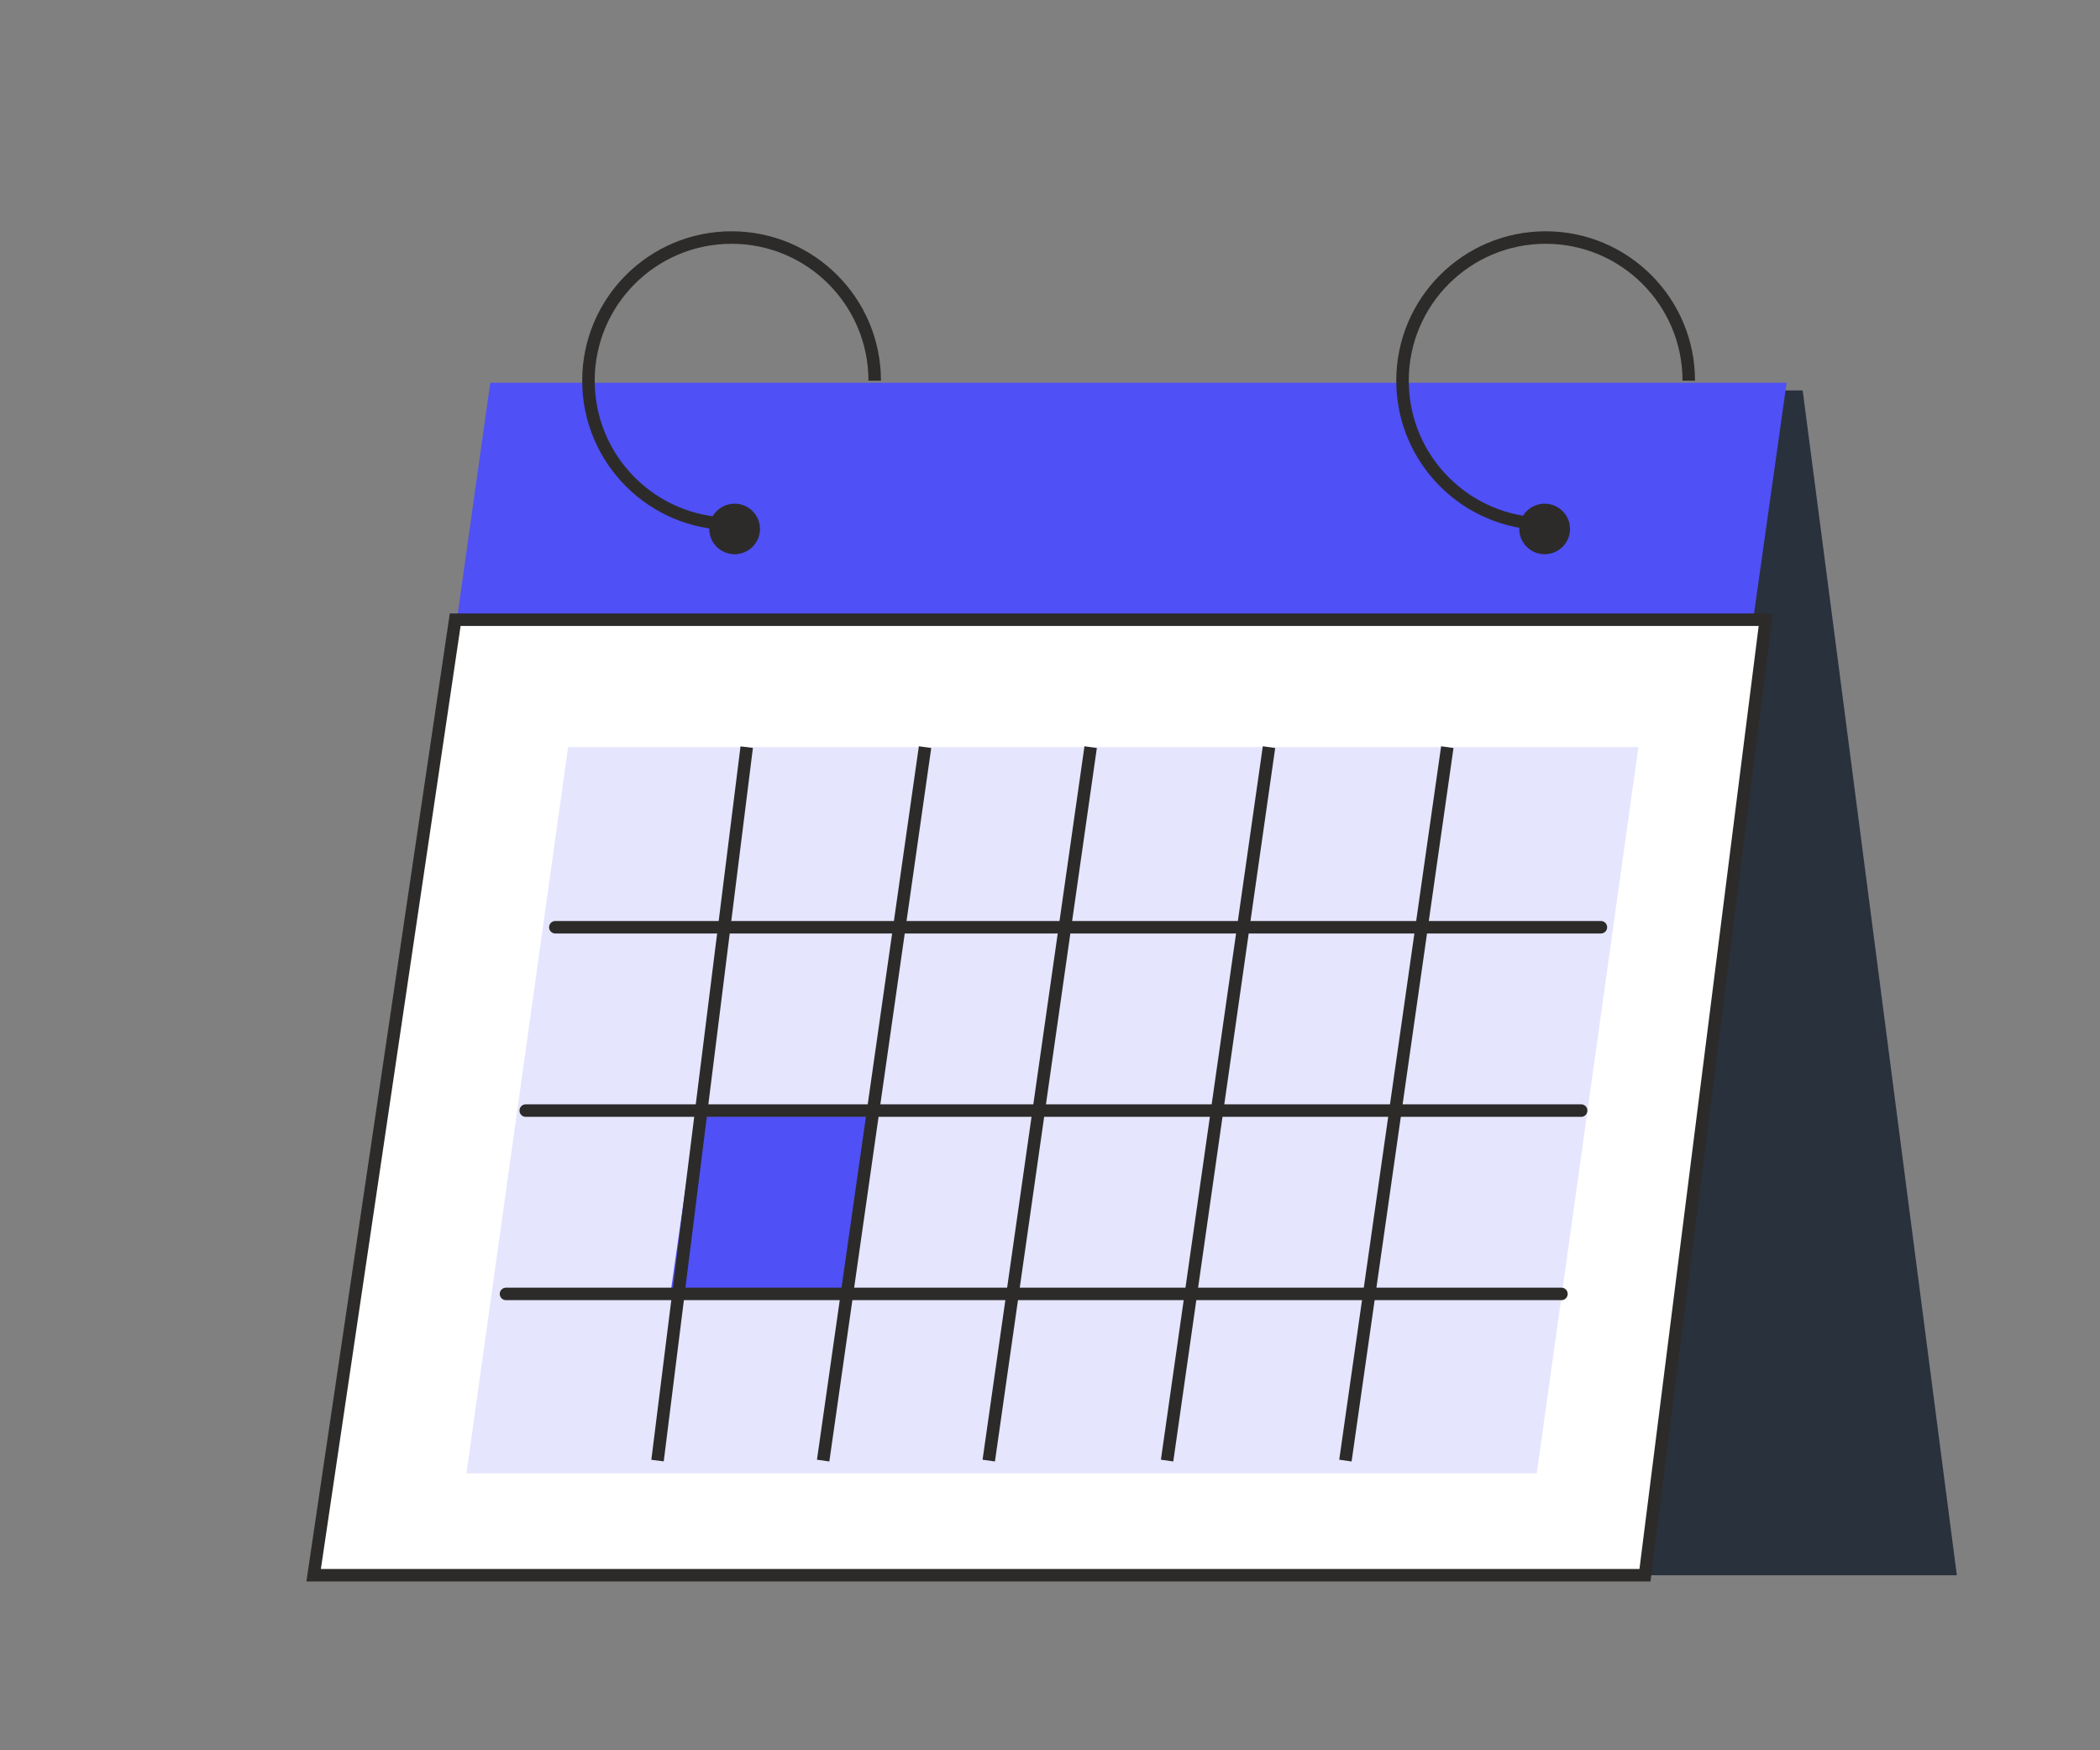 <svg width="168" height="140" viewBox="0 0 168 140" fill="none" xmlns="http://www.w3.org/2000/svg">
<rect x="0" y="0" width="168" height="140" fill="#808080" stroke="none"/>
<mask id="mask0_3084_545" style="mask-type:alpha" maskUnits="userSpaceOnUse" x="0" y="0" width="168" height="140">
<rect width="168" height="140" fill="#F5F5F5"/>
</mask>
<g mask="url(#mask0_3084_545)">
<path d="M42.414 31.23L54.752 126.002H156.547L146.851 51.43L144.214 31.23H42.414Z" fill="#29313D"/>
<path d="M140.292 49.303H36.59L39.223 30.617H142.93L140.292 49.303Z" fill="#4F50F6"/>
<path d="M131.597 125.999H25.09L36.416 49.57H141.261L131.597 125.999Z" fill="white" stroke="#2C2B2A"/>
<path d="M123.572 44.33C124.692 44.33 125.6 43.426 125.6 42.31C125.6 41.194 124.692 40.289 123.572 40.289C122.451 40.289 121.543 41.194 121.543 42.31C121.543 43.426 122.451 44.33 123.572 44.33Z" fill="#2C2B2A"/>
<path d="M58.769 44.33C59.889 44.33 60.798 43.426 60.798 42.31C60.798 41.194 59.889 40.289 58.769 40.289C57.648 40.289 56.74 41.194 56.74 42.31C56.74 43.426 57.648 44.33 58.769 44.33Z" fill="#2C2B2A"/>
<path d="M135.101 30.45C135.101 24.126 129.975 19 123.651 19C117.327 19 112.201 24.126 112.201 30.45C112.201 36.773 117.327 41.9 123.651 41.9" stroke="#2C2B2A"/>
<path d="M69.976 30.45C69.976 24.126 64.85 19 58.526 19C52.202 19 47.076 24.126 47.076 30.45C47.076 36.773 52.202 41.9 58.526 41.9" stroke="#2C2B2A"/>
<path d="M45.448 59.762H131.071L122.941 117.847H37.318L45.448 59.762Z" fill="#E5E5FE"/>
<path d="M115.785 59.762L107.633 116.828" stroke="#2C2B2A"/>
<path d="M101.52 59.762L93.367 116.828" stroke="#2C2B2A"/>
<path d="M87.252 59.762L79.1 116.828" stroke="#2C2B2A"/>
<path d="M69.928 89.312H55.661L53.623 103.579H67.89L69.928 89.312Z" fill="#4F50F6"/>
<path d="M74.004 59.762L65.852 116.828" stroke="#2C2B2A"/>
<path d="M59.737 59.762L52.603 116.828" stroke="#2C2B2A"/>
<path d="M128.071 74.168L44.426 74.168" stroke="#2C2B2A" stroke-linecap="round"/>
<path d="M126.493 88.832L42.059 88.832" stroke="#2C2B2A" stroke-linecap="round"/>
<path d="M124.915 103.496H40.48" stroke="#2C2B2A" stroke-linecap="round"/>
</g>
</svg>

